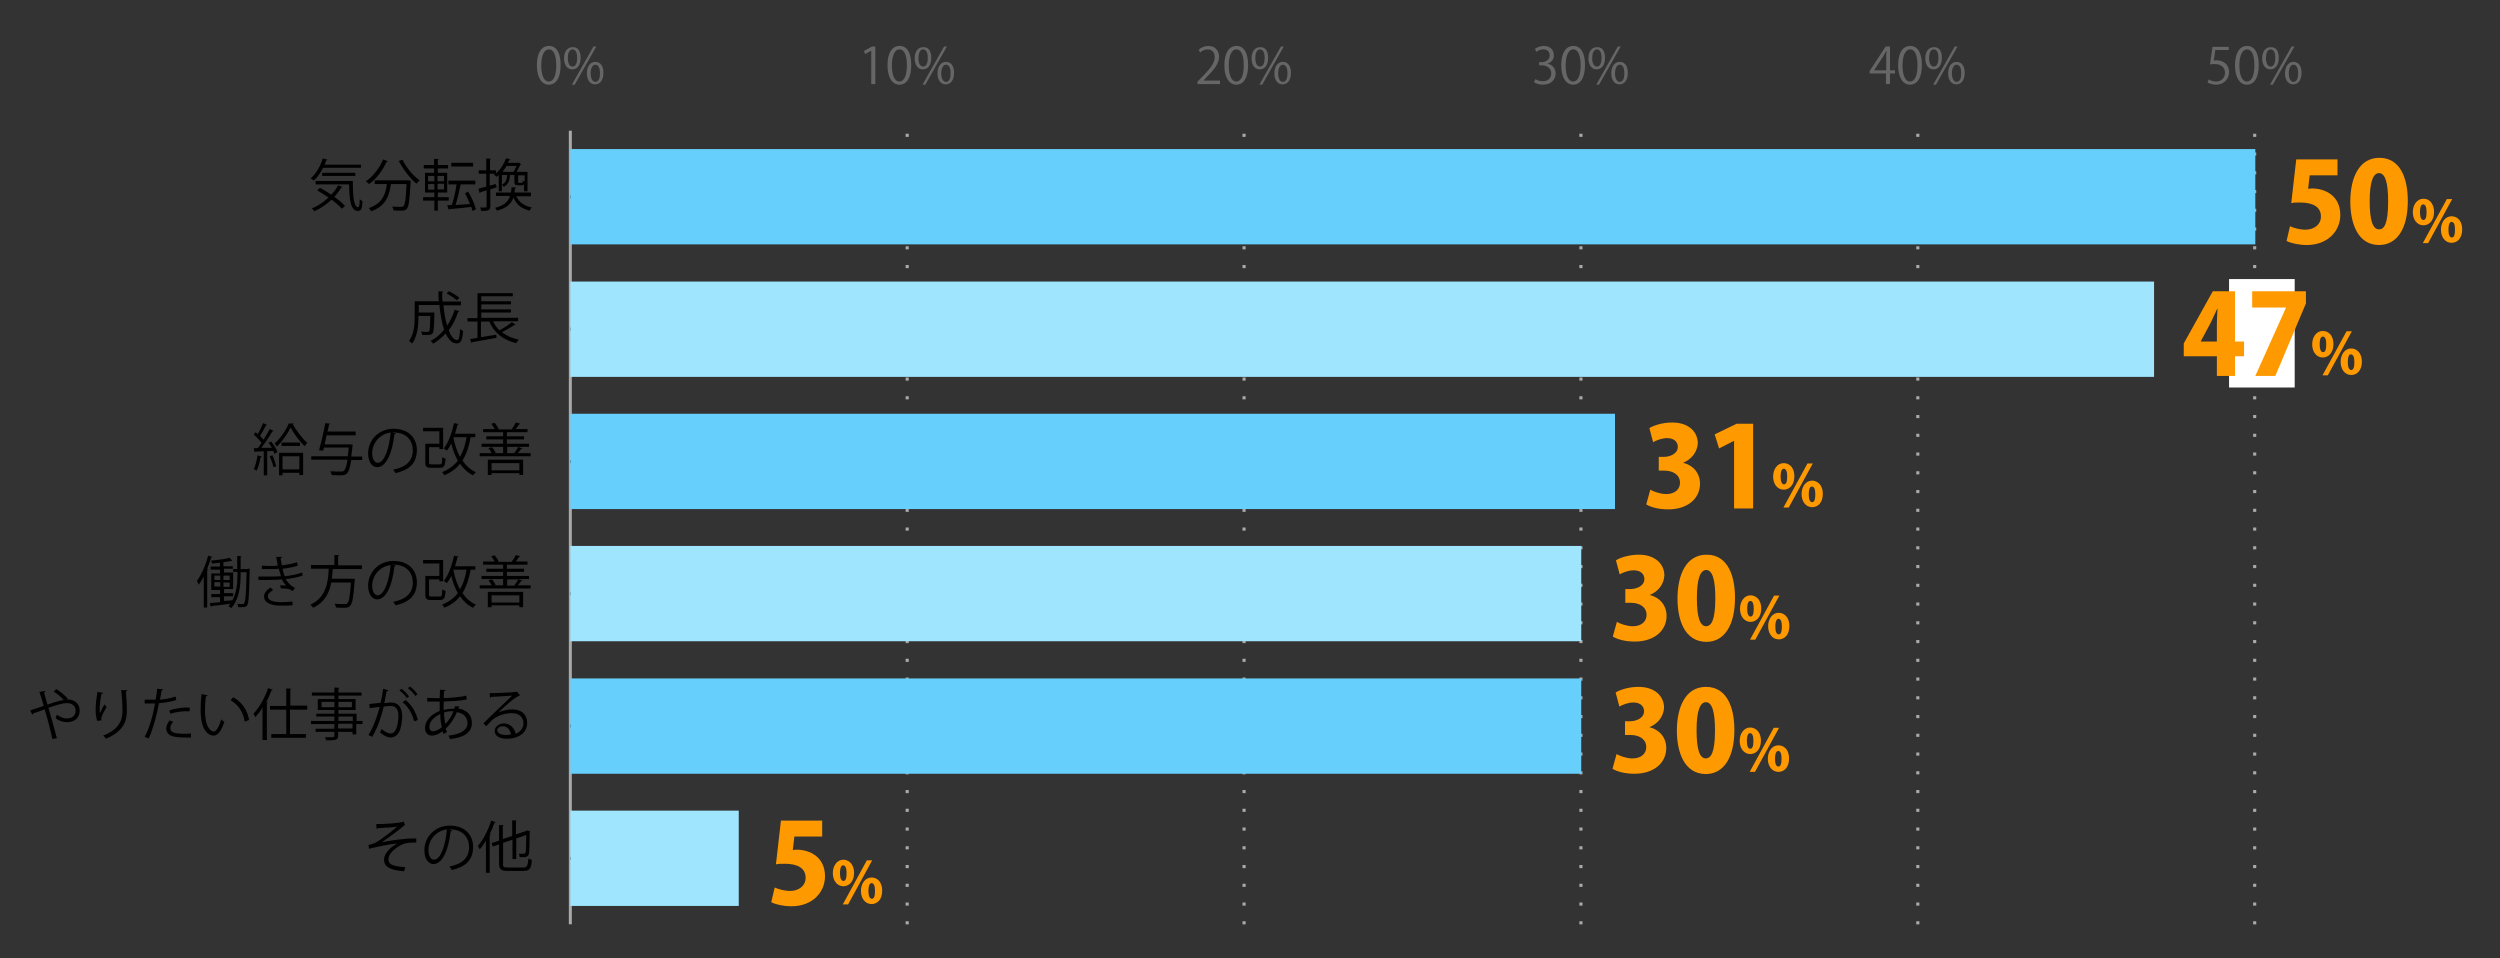 <?xml version="1.0" encoding="utf-8"?>
<!-- Generator: Adobe Illustrator 20.1.0, SVG Export Plug-In . SVG Version: 6.00 Build 0)  -->
<svg version="1.1" id="レイヤー_1" xmlns="http://www.w3.org/2000/svg" xmlns:xlink="http://www.w3.org/1999/xlink" x="0px"
	 y="0px" viewBox="0 0 800 306.7" style="enable-background:new 0 0 800 306.7;" xml:space="preserve">
<rect x="0" y="0" width="800" height="306.7" fill="#333333" stroke="none"/>
<style type="text/css">
	.st0{fill:#666666;}
	.st1{fill:none;stroke:#000000;stroke-miterlimit:10;}
	.st2{fill:none;stroke:#AAAAAA;stroke-miterlimit:10;stroke-dasharray:1,5;}
	.st3{fill:none;stroke:#AAAAAA;stroke-miterlimit:10;}
	.st4{fill-rule:evenodd;clip-rule:evenodd;fill:#66CFFC;}
	.st5{fill-rule:evenodd;clip-rule:evenodd;fill:#9FE5FE;}
	.st6{fill:#FF9900;}
	.st7{fill-rule:evenodd;clip-rule:evenodd;fill:#FFFFFF;}
</style>
<g>
	<g>
		<g>
			<g>
				<path class="st0" d="M171.8,20.9c0-4.2,1.6-6.2,3.9-6.2c2.3,0,3.7,2.1,3.7,6.1c0,4.2-1.5,6.3-3.8,6.3
					C173.4,27.1,171.8,24.9,171.8,20.9z M178,20.9c0-3-0.7-5.1-2.4-5.1c-1.4,0-2.4,1.9-2.4,5.1s0.9,5.2,2.4,5.2
					C177.4,26,178,23.7,178,20.9z"/>
				<path class="st0" d="M185.8,18.5c0,2.5-1.2,3.7-2.7,3.7c-1.4,0-2.6-1.2-2.6-3.5c0-2.4,1.2-3.6,2.7-3.6
					C184.9,15,185.8,16.3,185.8,18.5z M181.7,18.6c0,1.5,0.5,2.7,1.5,2.7c1.1,0,1.5-1.3,1.5-2.8c0-1.4-0.4-2.7-1.5-2.7
					C182.1,15.8,181.7,17.2,181.7,18.6z M183.9,27.1H183l6.9-12.2h0.9L183.9,27.1z M193.1,23.3c0,2.5-1.2,3.7-2.7,3.7
					c-1.4,0-2.6-1.2-2.6-3.5c0-2.4,1.2-3.7,2.7-3.7C192.2,19.8,193.1,21.2,193.1,23.3z M189,23.4c0,1.5,0.5,2.8,1.5,2.8
					c1.1,0,1.5-1.2,1.5-2.8c0-1.4-0.4-2.7-1.5-2.7C189.5,20.7,189,22.1,189,23.4z"/>
			</g>
		</g>
		<g>
			<g>
				<path class="st0" d="M278.8,26.9V16.2h0l-2,1.1l-0.3-1l2.5-1.4h1.1v12H278.8z"/>
				<path class="st0" d="M284,20.9c0-4.2,1.6-6.2,3.9-6.2c2.3,0,3.7,2.1,3.7,6.1c0,4.2-1.5,6.3-3.8,6.3
					C285.6,27.1,284,24.9,284,20.9z M290.2,20.9c0-3-0.7-5.1-2.4-5.1c-1.4,0-2.4,1.9-2.4,5.1s0.9,5.2,2.4,5.2
					C289.6,26,290.2,23.7,290.2,20.9z"/>
				<path class="st0" d="M298,18.5c0,2.5-1.2,3.7-2.7,3.7c-1.4,0-2.6-1.2-2.6-3.5c0-2.4,1.2-3.6,2.7-3.6C297.1,15,298,16.3,298,18.5
					z M293.9,18.6c0,1.5,0.5,2.7,1.5,2.7c1.1,0,1.5-1.3,1.5-2.8c0-1.4-0.4-2.7-1.5-2.7C294.3,15.8,293.9,17.2,293.9,18.6z
					 M296.1,27.1h-0.9l6.9-12.2h0.9L296.1,27.1z M305.3,23.3c0,2.5-1.2,3.7-2.7,3.7c-1.4,0-2.6-1.2-2.6-3.5c0-2.4,1.2-3.7,2.7-3.7
					C304.4,19.8,305.3,21.2,305.3,23.3z M301.2,23.4c0,1.5,0.5,2.8,1.5,2.8c1.1,0,1.5-1.2,1.5-2.8c0-1.4-0.4-2.7-1.5-2.7
					C301.7,20.7,301.2,22.1,301.2,23.4z"/>
			</g>
		</g>
		<g>
			<g>
				<path class="st0" d="M390.3,26.9h-7.1v-0.8l1.2-1.2c2.8-2.9,4.3-4.6,4.3-6.6c0-1.3-0.6-2.5-2.3-2.5c-1,0-1.8,0.5-2.4,1l-0.4-0.9
					c0.7-0.7,1.8-1.2,3.1-1.2c2.4,0,3.4,1.8,3.4,3.4c0,2.3-1.6,4.2-4.1,6.7l-0.9,1v0h5.3V26.9z"/>
				<path class="st0" d="M391.8,20.9c0-4.2,1.6-6.2,3.9-6.2c2.3,0,3.7,2.1,3.7,6.1c0,4.2-1.5,6.3-3.8,6.3
					C393.4,27.1,391.8,24.9,391.8,20.9z M398,20.9c0-3-0.7-5.1-2.4-5.1c-1.4,0-2.4,1.9-2.4,5.1s0.9,5.2,2.4,5.2
					C397.4,26,398,23.7,398,20.9z"/>
				<path class="st0" d="M405.8,18.5c0,2.5-1.2,3.7-2.7,3.7c-1.4,0-2.6-1.2-2.6-3.5c0-2.4,1.2-3.6,2.7-3.6
					C404.9,15,405.8,16.3,405.8,18.5z M401.7,18.6c0,1.5,0.5,2.7,1.5,2.7c1.1,0,1.5-1.3,1.5-2.8c0-1.4-0.4-2.7-1.5-2.7
					C402.1,15.8,401.7,17.2,401.7,18.6z M403.9,27.1H403l6.9-12.2h0.9L403.9,27.1z M413.1,23.3c0,2.5-1.2,3.7-2.7,3.7
					c-1.4,0-2.6-1.2-2.6-3.5c0-2.4,1.2-3.7,2.7-3.7C412.2,19.8,413.1,21.2,413.1,23.3z M409,23.4c0,1.5,0.5,2.8,1.5,2.8
					c1.1,0,1.5-1.2,1.5-2.8c0-1.4-0.4-2.7-1.5-2.7C409.5,20.7,409,22.1,409,23.4z"/>
			</g>
		</g>
		<g>
			<g>
				<path class="st0" d="M495.2,20.4c1.4,0.2,2.6,1.4,2.6,3.1c0,1.9-1.4,3.6-4.1,3.6c-1.2,0-2.3-0.4-2.8-0.8l0.4-1
					c0.4,0.3,1.4,0.7,2.4,0.7c2,0,2.7-1.4,2.7-2.5c0-1.8-1.5-2.6-3.1-2.6h-0.8v-1h0.8c1.2,0,2.6-0.7,2.6-2.2c0-1-0.6-1.9-2.1-1.9
					c-0.9,0-1.7,0.4-2.2,0.8l-0.4-1c0.6-0.4,1.7-0.9,2.8-0.9c2.2,0,3.2,1.4,3.2,2.8C497.4,18.8,496.6,19.9,495.2,20.4L495.2,20.4z"
					/>
				<path class="st0" d="M499.6,20.9c0-4.2,1.6-6.2,3.9-6.2c2.3,0,3.7,2.1,3.7,6.1c0,4.2-1.5,6.3-3.8,6.3
					C501.2,27.1,499.6,24.9,499.6,20.9z M505.8,20.9c0-3-0.7-5.1-2.4-5.1c-1.4,0-2.4,1.9-2.4,5.1s0.9,5.2,2.4,5.2
					C505.2,26,505.8,23.7,505.8,20.9z"/>
				<path class="st0" d="M513.6,18.5c0,2.5-1.2,3.7-2.7,3.7c-1.4,0-2.6-1.2-2.6-3.5c0-2.4,1.2-3.6,2.7-3.6
					C512.7,15,513.6,16.3,513.6,18.5z M509.5,18.6c0,1.5,0.5,2.7,1.5,2.7c1.1,0,1.5-1.3,1.5-2.8c0-1.4-0.4-2.7-1.5-2.7
					C509.9,15.8,509.5,17.2,509.5,18.6z M511.7,27.1h-0.9l6.9-12.2h0.9L511.7,27.1z M520.9,23.3c0,2.5-1.2,3.7-2.7,3.7
					c-1.4,0-2.6-1.2-2.6-3.5c0-2.4,1.2-3.7,2.7-3.7C520,19.8,520.9,21.2,520.9,23.3z M516.8,23.4c0,1.5,0.5,2.8,1.5,2.8
					c1.1,0,1.5-1.2,1.5-2.8c0-1.4-0.4-2.7-1.5-2.7C517.3,20.7,516.8,22.1,516.8,23.4z"/>
			</g>
		</g>
		<g>
			<g>
				<path class="st0" d="M604.8,26.9h-1.3v-3.4h-5.2v-0.8l5.1-7.8h1.4v7.6h1.6v1h-1.6V26.9z M599.7,22.5h3.9v-4.3
					c0-0.7,0-1.3,0.1-1.9h-0.1c-0.4,0.7-0.7,1.2-1,1.8L599.7,22.5L599.7,22.5z"/>
				<path class="st0" d="M607.4,20.9c0-4.2,1.6-6.2,3.9-6.2c2.3,0,3.7,2.1,3.7,6.1c0,4.2-1.5,6.3-3.8,6.3
					C609,27.1,607.4,24.9,607.4,20.9z M613.6,20.9c0-3-0.7-5.1-2.4-5.1c-1.4,0-2.4,1.9-2.4,5.1s0.9,5.2,2.4,5.2
					C613,26,613.6,23.7,613.6,20.9z"/>
				<path class="st0" d="M621.4,18.5c0,2.5-1.2,3.7-2.7,3.7c-1.4,0-2.6-1.2-2.6-3.5c0-2.4,1.2-3.6,2.7-3.6
					C620.5,15,621.4,16.3,621.4,18.5z M617.3,18.6c0,1.5,0.5,2.7,1.5,2.7c1.1,0,1.5-1.3,1.5-2.8c0-1.4-0.4-2.7-1.5-2.7
					C617.7,15.8,617.3,17.2,617.3,18.6z M619.5,27.1h-0.9l6.9-12.2h0.9L619.5,27.1z M628.7,23.3c0,2.5-1.2,3.7-2.7,3.7
					c-1.4,0-2.6-1.2-2.6-3.5c0-2.4,1.2-3.7,2.7-3.7C627.8,19.8,628.7,21.2,628.7,23.3z M624.6,23.4c0,1.5,0.5,2.8,1.5,2.8
					c1.1,0,1.5-1.2,1.5-2.8c0-1.4-0.4-2.7-1.5-2.7C625.1,20.7,624.6,22.1,624.6,23.4z"/>
			</g>
		</g>
		<g>
			<g>
				<path class="st0" d="M713.2,14.9V16h-4.3l-0.5,3.4c0.3,0,0.5-0.1,0.9-0.1c2.1,0,4,1.3,4,3.7c0,2.4-1.8,4.1-4.1,4.1
					c-1.2,0-2.2-0.4-2.8-0.7l0.4-1c0.4,0.3,1.3,0.7,2.4,0.7c1.5,0,2.8-1.1,2.8-2.8c0-1.6-1.1-2.8-3.3-2.8c-0.6,0-1.1,0-1.5,0.1
					l0.8-5.6H713.2z"/>
				<path class="st0" d="M715.2,20.9c0-4.2,1.6-6.2,3.9-6.2c2.3,0,3.7,2.1,3.7,6.1c0,4.2-1.5,6.3-3.8,6.3
					C716.8,27.1,715.2,24.9,715.2,20.9z M721.4,20.9c0-3-0.7-5.1-2.4-5.1c-1.4,0-2.4,1.9-2.4,5.1s0.9,5.2,2.4,5.2
					C720.8,26,721.4,23.7,721.4,20.9z"/>
				<path class="st0" d="M729.2,18.5c0,2.5-1.2,3.7-2.7,3.7c-1.4,0-2.6-1.2-2.6-3.5c0-2.4,1.2-3.6,2.7-3.6
					C728.3,15,729.2,16.3,729.2,18.5z M725.1,18.6c0,1.5,0.5,2.7,1.5,2.7c1.1,0,1.5-1.3,1.5-2.8c0-1.4-0.4-2.7-1.5-2.7
					C725.5,15.8,725.1,17.2,725.1,18.6z M727.3,27.1h-0.9l6.9-12.2h0.9L727.3,27.1z M736.5,23.3c0,2.5-1.2,3.7-2.7,3.7
					c-1.4,0-2.6-1.2-2.6-3.5c0-2.4,1.2-3.7,2.7-3.7C735.6,19.8,736.5,21.2,736.5,23.3z M732.4,23.4c0,1.5,0.5,2.8,1.5,2.8
					c1.1,0,1.5-1.2,1.5-2.8c0-1.4-0.4-2.7-1.5-2.7C732.9,20.7,732.4,22.1,732.4,23.4z"/>
			</g>
		</g>
	</g>
	<g>
		<g>
			<line class="st1" x1="182.5" y1="295.8" x2="182.5" y2="41.8"/>
			<line class="st2" x1="290.3" y1="295.8" x2="290.3" y2="41.8"/>
			<line class="st2" x1="398.1" y1="295.8" x2="398.1" y2="41.8"/>
			<line class="st2" x1="505.9" y1="295.8" x2="505.9" y2="41.8"/>
			<line class="st2" x1="613.7" y1="295.8" x2="613.7" y2="41.8"/>
			<line class="st2" x1="721.5" y1="295.8" x2="721.5" y2="41.8"/>
		</g>
		<g>
		</g>
	</g>
</g>
<g>
	<line class="st3" x1="182.5" y1="295.8" x2="182.5" y2="41.8"/>
	<g>
		<g>
			<line class="st1" x1="182.5" y1="274.7" x2="199.7" y2="274.7"/>
			<line class="st1" x1="182.5" y1="232.3" x2="199.7" y2="232.3"/>
			<line class="st1" x1="182.5" y1="190" x2="199.7" y2="190"/>
			<line class="st1" x1="182.5" y1="147.7" x2="199.7" y2="147.7"/>
			<line class="st1" x1="182.5" y1="105.3" x2="199.7" y2="105.3"/>
			<line class="st1" x1="182.5" y1="63" x2="199.7" y2="63"/>
		</g>
		<g>
		</g>
	</g>
</g>
<g>
	<g>
		<g>
			<rect x="182.5" y="47.7" class="st4" width="539.2" height="30.5"/>
			<rect x="182.5" y="90.1" class="st5" width="506.8" height="30.5"/>
			<rect x="182.5" y="132.4" class="st4" width="334.3" height="30.5"/>
			<rect x="182.5" y="174.7" class="st5" width="323.5" height="30.5"/>
			<rect x="182.5" y="217.1" class="st4" width="323.5" height="30.5"/>
			<rect x="182.5" y="259.4" class="st5" width="53.9" height="30.5"/>
		</g>
	</g>
</g>
<g>
	<g>
		<path d="M120.4,263.7c3.3,0,7.6-0.3,8.8-0.8l0.4,1.1c-0.2,0.1-0.5,0.3-0.8,0.6c-1.8,1.5-4.4,3.4-6.6,4.9c2.5-0.5,7.6-1.3,11-1.2
			v1.3c-0.3,0-0.5,0-0.8,0c-1,0-2,0.1-2.8,0.3c-1.5,0.4-5.3,2.6-5.3,5.1c0,1.1,0.7,1.5,0.9,1.6c0.8,0.5,2.8,0.8,4.5,0.9l-0.4,1.3
			c-4.4-0.3-6.4-1.4-6.4-3.7c0-2.3,2.5-4.3,4.3-5.2c-3.1,0.3-6.1,1-9.1,1.7l-0.2-1.2c1-0.2,1.8-0.5,2.4-0.8c1.4-0.8,5.3-3.7,6.8-5.1
			c-1.1,0.2-3.4,0.4-4.4,0.4c-0.5,0-1.2,0.1-1.7,0.1c-0.1,0.1-0.3,0.2-0.5,0.2L120.4,263.7z"/>
		<path d="M144.7,265.7c-0.1,0.2-0.2,0.3-0.5,0.3c-0.6,5.6-2.5,10.5-5.5,10.5c-1.5,0-2.9-1.5-2.9-4.4c0-4.3,3.4-7.9,8.1-7.9
			c5.2,0,7.5,3.3,7.5,6.8c0,4.3-2.5,6.4-6.8,7.4c-0.2-0.3-0.5-0.8-0.8-1.1c4.1-0.8,6.3-2.8,6.3-6.2c0-3-1.9-5.7-6.1-5.7
			c-0.2,0-0.4,0-0.5,0L144.7,265.7z M143,265.4c-3.6,0.5-5.9,3.5-5.9,6.6c0,1.9,0.8,3.1,1.7,3.1C141,275.2,142.6,270.4,143,265.4z"
			/>
		<path d="M155.6,268.8c-0.6,1.1-1.3,2.1-2.1,3c-0.1-0.3-0.4-0.9-0.6-1.1c1.7-1.9,3.3-5,4.3-8.1l1.4,0.5c0,0.1-0.2,0.2-0.4,0.2
			c-0.4,1.2-0.9,2.4-1.5,3.6l0.4,0.1c0,0.1-0.1,0.2-0.4,0.2v12.1h-1.2V268.8z M160.9,276.3c0,1.1,0.3,1.3,1.6,1.3h5
			c1.2,0,1.4-0.6,1.6-2.9c0.3,0.2,0.8,0.4,1.1,0.5c-0.2,2.6-0.6,3.5-2.7,3.5h-5c-2.1,0-2.8-0.5-2.8-2.4v-6.1l-2,0.7l-0.4-1.1
			l2.4-0.8v-5l1.5,0.1c0,0.1-0.1,0.2-0.3,0.2v4.2l3-1v-5l1.5,0.1c0,0.1-0.1,0.2-0.3,0.2v4.2l3.3-1.1c0.1-0.1,0.1-0.1,0.3-0.2l1,0.4
			c0,0.1-0.1,0.1-0.2,0.2c0,3.3-0.1,6-0.2,6.7c-0.2,1.2-0.9,1.4-3,1.3c0-0.3-0.1-0.8-0.3-1.1c0.6,0,1.3,0,1.6,0
			c0.3,0,0.5-0.1,0.6-0.5c0.1-0.5,0.2-2.5,0.2-5.5l-3.2,1.1v6.6h-1.2v-6.2l-3,1V276.3z"/>
	</g>
	<g>
		<path d="M21.1,223.8c0.2,0,0.4,0,0.5,0c2,0,3.9,1.2,3.9,3.6c0,2.3-1.6,3.7-4.1,3.7c-1.1,0-2.5-0.4-3.6-1.3
			c0.1-0.3,0.3-0.7,0.4-1.1c1,0.8,2.3,1.2,3.2,1.2c1.7,0,2.8-0.9,2.8-2.5c0-1.3-0.9-2.4-2.8-2.4c-1.5,0-3.9,0.8-5.9,1.5
			c0.8,2.9,2,7,2.7,9.7l-1.4,0.3c-0.6-2.6-1.7-6.9-2.5-9.5c-1.2,0.4-2.8,1-3.7,1.3c0,0.2-0.1,0.3-0.3,0.4l-0.6-1.4
			c1.2-0.4,3-1,4.3-1.4c-0.5-1.8-1-3.5-1.4-4.5l1.9-0.3c0,0.2-0.1,0.3-0.4,0.5c0.4,1.4,0.7,2.6,1.1,3.9c1.9-0.7,3.8-1.3,5.2-1.5
			c-0.8-0.9-2.2-2.1-3.2-2.7l0.8-0.8c1.2,0.7,2.8,2,3.7,3.1L21.1,223.8z"/>
		<path d="M31.1,230.7c-0.3-1-0.5-2.4-0.5-3.4c0-1.7,0.2-3.7,0.6-5.9l1.8,0.3c-0.1,0.2-0.3,0.3-0.5,0.3c-0.4,1.5-0.6,3.8-0.6,5.2
			c0,0.4,0,0.7,0.1,1c0.4-0.9,1-2.1,1.4-2.8c0.2,0.2,0.5,0.6,0.7,0.8c-1.3,2.4-1.7,3.1-1.7,3.8c0,0.1,0,0.3,0.1,0.5L31.1,230.7z
			 M40.8,220.9c0,0.2-0.2,0.3-0.5,0.4c0.1,1.6,0.3,4.2,0.3,6.2c0,3.5-1.3,6.6-6.7,8.9c-0.2-0.3-0.6-0.8-0.9-1
			c4.9-1.9,6.2-4.8,6.2-7.8c0-2.2-0.2-4.8-0.4-6.8L40.8,220.9z"/>
		<path d="M56.4,224c-1.5,0.5-3.6,0.9-5.5,1c-0.8,4.1-1.9,8.2-3.3,11.3l-1.3-0.5c1.5-2.9,2.6-6.6,3.3-10.7c-0.4,0-2.8,0-3.3,0l0-1.2
			c0.3,0,0.7,0,1.1,0c0.2,0,2,0,2.4,0c0.2-1.2,0.4-2.4,0.5-3.5l1.9,0.2c0,0.2-0.3,0.3-0.5,0.4c-0.1,0.8-0.3,1.8-0.5,2.9
			c1.8-0.2,3.5-0.5,5-1L56.4,224z M61.2,236c-0.5,0-1.1,0-1.7,0c-1.7,0-3.3-0.1-4.3-0.4c-1.3-0.4-2-1.3-2-2.5c0-0.8,0.4-1.7,1.1-2.6
			l1.1,0.5c-0.6,0.7-0.9,1.4-0.9,2c0,1.4,1.4,1.8,4.6,1.8c0.7,0,1.4,0,2-0.1V236z M54.2,227.3c1.9-0.6,4.4-1,6.5-0.9v1.2
			c-2-0.1-4.4,0.2-6.2,0.8L54.2,227.3z"/>
		<path d="M66.4,222.5c0,0.2-0.2,0.3-0.5,0.3c-0.2,1.3-0.3,3-0.3,4.5c0,0.7,0,1.3,0.1,1.9c0.2,3.1,1.5,4.9,2.8,4.9
			c0.7,0,1.7-1.8,2.3-3.9c0.3,0.3,0.7,0.6,1,0.8c-0.8,2.4-1.9,4.4-3.4,4.4c-2.3,0-3.9-2.7-4.1-6.2c-0.1-0.7-0.1-1.4-0.1-2.3
			c0-1.6,0.1-3.3,0.3-4.8L66.4,222.5z M78.3,230.9c-0.5-3.2-2.1-5.4-4.5-6.8l0.8-1c2.6,1.4,4.6,4,5.1,7.3L78.3,230.9z"/>
		<path d="M84,226.4c-0.7,1.2-1.5,2.2-2.3,3.1c-0.1-0.3-0.5-0.9-0.6-1.1c1.8-1.9,3.6-5,4.7-8.2l1.5,0.5c-0.1,0.1-0.2,0.2-0.4,0.2
			c-0.5,1.3-1.1,2.6-1.7,3.8l0.5,0.1c0,0.1-0.1,0.2-0.3,0.2v11.8H84V226.4z M98.2,227.1h-5.4v7.8h5.1v1.2H86.8v-1.2h4.8v-7.8h-5.2
			v-1.2h5.2v-5.6l1.6,0.1c0,0.1-0.1,0.2-0.3,0.2v5.2h5.4V227.1z"/>
		<path d="M116,230.7v1H114v3.3h-1.2v-0.8h-4.6v1.2c0,0.8-0.2,1.1-0.8,1.3c-0.6,0.2-1.5,0.2-3,0.2c-0.1-0.3-0.3-0.8-0.4-1
			c0.7,0,1.3,0,1.8,0c1.1,0,1.2,0,1.2-0.5v-1.2h-6v-1h6v-1.5h-7.5v-1h7.5v-1.4h-5.8v-0.9h5.8v-1.2h-5.3v-3.5h5.3v-1.1h-7.2v-1h7.2
			V220l1.6,0.1c0,0.1-0.1,0.2-0.3,0.3v1.2h7.4v1h-7.4v1.1h5.5v3.5h-5.5v1.2h5.8v2.3H116z M102.9,226.3h4.1v-1.7h-4.1V226.3z
			 M112.6,224.6h-4.3v1.7h4.3V224.6z M108.3,229.3v1.4h4.6v-1.4H108.3z M112.8,233.1v-1.5h-4.6v1.5H112.8z"/>
		<path d="M124.3,220.9c0,0.2-0.3,0.3-0.6,0.3c-0.2,1-0.5,2.8-0.7,3.8c0.8-0.1,1.5-0.2,2-0.2c2.7,0,3.7,1.8,3.7,4.5
			c0,1.3-0.3,3-0.6,4c-0.6,1.8-1.7,2.7-3.2,2.7c-0.7,0-1.7-0.3-3.3-1.6c0.2-0.3,0.3-0.7,0.5-1.1c1.4,1.1,2.2,1.4,2.8,1.4
			c1,0,1.6-0.6,2-1.8c0.4-1.1,0.6-2.8,0.6-3.7c0-2.1-0.7-3.3-2.5-3.3c-0.5,0-1.3,0.1-2.2,0.2c-0.9,3.7-2,6.8-3.7,9.7l-1.2-0.6
			c1.7-2.8,2.7-5.6,3.6-9c-0.9,0.1-2.2,0.3-3.2,0.4l-0.1-1.3c0.9-0.1,2.4-0.3,3.6-0.4c0.3-1.3,0.6-2.9,0.8-4.5L124.3,220.9z
			 M128.5,220.4c0.9,0.7,1.9,1.7,2.4,2.5l-0.7,0.5c-0.5-0.8-1.6-1.9-2.4-2.5L128.5,220.4z M132.5,230.8c-0.6-2.6-2-4.8-3.7-6.1
			l1-0.7c1.8,1.5,3.3,3.7,3.9,6.4L132.5,230.8z M131.2,219.7c0.9,0.6,1.9,1.7,2.4,2.5l-0.7,0.5c-0.5-0.8-1.6-1.9-2.4-2.5
			L131.2,219.7z"/>
		<path d="M146.9,226c-0.1,0.2-0.1,0.5-0.2,0.7c3.2,0.6,4.3,2.5,4.3,4.7c0,2.9-2.4,4.6-7,5.1c-0.1-0.3-0.3-0.8-0.5-1.1
			c3.7-0.4,6.1-1.7,6.1-4v-0.1c-0.1-2.1-1.5-3.1-3.4-3.4c-0.8,2-2.1,3.9-3.6,5.3c0.1,0.4,0.3,0.7,0.5,1l-1.1,0.7
			c-0.2-0.3-0.3-0.6-0.4-0.9c-1.4,1.1-2.6,1.4-3.4,1.4c-1.4,0-2.2-1.1-2.2-2.4c0-2.5,2.1-4.5,4.7-5.5c0-0.9,0-2,0-3c-3,0-3.4,0-4,0
			l0-1.2c0.9,0.1,2.5,0.1,4,0.1c0-0.8,0.1-1.8,0.1-2.7l1.8,0.1c0,0.2-0.2,0.3-0.5,0.4c-0.1,0.7-0.1,1.5-0.1,2.2
			c2-0.1,5.4-0.3,7.2-0.8l0.2,1.2c-1.9,0.5-5.4,0.6-7.4,0.7c0,0.9-0.1,1.8,0,2.7c1.3-0.4,2.4-0.4,2.7-0.4c0.3,0,0.5,0,0.7,0
			c0.1-0.3,0.1-0.6,0.2-0.8L146.9,226z M141.4,232.7c-0.3-1.1-0.5-2.5-0.5-4.2c-2,0.9-3.5,2.4-3.5,4.1c0,1.1,0.6,1.4,1.2,1.4
			C139.5,233.9,140.5,233.5,141.4,232.7z M145.1,227.6c-0.3,0-1.7-0.1-3,0.4c0,1.5,0.2,2.7,0.4,3.7
			C143.5,230.7,144.5,229.2,145.1,227.6z"/>
		<path d="M159.5,228c1.2-0.6,3-1,4.5-1c2.9,0,4.7,1.7,4.7,4.3c0,3.3-2.9,5.1-6.5,5.1c-2.3,0-3.9-0.9-3.9-2.5c0-1.3,1.3-2.4,3-2.4
			c2,0,3.4,1.6,3.7,3.3c1.4-0.5,2.5-1.7,2.5-3.4c0-1.9-1.4-3.2-3.7-3.2c-2.7,0-5.3,1.2-6.5,2.4c-0.5,0.5-1.2,1.3-1.7,1.8l-0.9-0.9
			c1.6-1.7,6.8-6.6,9.2-8.9c-1,0.1-4.6,0.3-6.7,0.4c-0.1,0.1-0.2,0.2-0.4,0.3l-0.1-1.5c2.4,0,7.1-0.2,8.4-0.4l0.3-0.1l1,1.2
			c-0.1,0.1-0.3,0.1-0.4,0.2C164.3,223.4,160.9,226.6,159.5,228L159.5,228z M161.9,235.2c0.5,0,1.2-0.1,1.6-0.2
			c-0.2-1.4-1.2-2.6-2.6-2.6c-0.9,0-1.8,0.5-1.8,1.3C159.3,234.9,160.8,235.2,161.9,235.2z"/>
	</g>
	<g>
		<path d="M65.3,184.3c-0.5,1-1.1,2-1.7,2.8c-0.1-0.3-0.4-0.9-0.6-1.2c1.4-1.9,2.8-5,3.6-8.1l1.4,0.4c-0.1,0.1-0.2,0.2-0.4,0.2
			c-0.4,1.2-0.8,2.4-1.3,3.6l0.4,0.1c0,0.1-0.1,0.2-0.4,0.2v12.1h-1.1V184.3z M79.3,182l0.6,0c0,0.1,0,0.3,0,0.4
			c-0.2,8-0.3,10.6-0.8,11.3c-0.3,0.5-0.7,0.6-1.8,0.6c-0.3,0-0.7,0-1.1,0c0-0.3-0.1-0.8-0.3-1.1c0.8,0.1,1.5,0.1,1.8,0.1
			c0.7,0,1-0.7,1.2-10.2H77v0.6c0,3.5-0.3,7.8-3,10.9c-0.2-0.2-0.6-0.5-0.9-0.6c0.2-0.3,0.4-0.5,0.6-0.8c-2.2,0.3-4.4,0.6-5.9,0.7
			c0,0.1-0.1,0.2-0.3,0.3l-0.4-1.2c0.9-0.1,2.1-0.2,3.3-0.3v-1.6h-2.8v-1h2.8v-1.3h-2.8v-5.3h2.8v-1.2h-3v-1h3v-1.2
			c-0.9,0.1-1.8,0.2-2.6,0.2c0-0.3-0.2-0.6-0.3-0.9c2.1-0.2,4.6-0.5,6-0.9l0.8,0.9c-0.1,0-0.1,0.1-0.2,0.1c-0.1,0-0.1,0-0.1,0
			c-0.7,0.1-1.5,0.3-2.5,0.4v1.3h3v0.9h1.4v-4.2l1.4,0.1c0,0.1-0.1,0.2-0.3,0.2v3.9H79.3z M68.6,184.2v1.4h1.9v-1.4H68.6z
			 M68.6,186.3v1.4h1.9v-1.4H68.6z M71.5,185.6h2v-1.4h-2V185.6z M71.5,187.8h2v-1.4h-2V187.8z M74.4,192.1c1.4-2.7,1.6-5.8,1.6-8.5
			v-0.6h-1.4v-1h-2.9v1.2h2.9v5.3h-2.9v1.3h2.9v1h-2.9v1.5L74.4,192.1z"/>
		<path d="M96.8,184.2c-1.6,0.6-3.6,0.9-5.4,1.1c0.6,1,1.7,2.3,3,2.8l-0.7,1c-0.3-0.1-0.7-0.3-1-0.5c-0.4-0.1-1.3-0.3-2.1-0.3
			c-0.3,0-0.5,0-0.7,0l-0.3-1c0.6,0,1.5,0,2,0.1c-0.5-0.5-1.1-1.3-1.4-2c-1.2,0.1-2.5,0.2-4.8,0.2c-0.9,0-1.9,0-2.7,0l0-1.1
			c0.8,0,1.9,0,2.8,0c1.5,0,2.9,0,4.4-0.1c-0.2-0.6-0.5-1.6-0.7-2.4c-0.7,0.1-1.5,0.1-2.3,0.1c-1,0-2.2,0-3.1,0v-1.1
			c1.1,0.1,2.3,0.1,3,0.1c0.6,0,1.4,0,2.1-0.1c-0.2-0.8-0.3-1.8-0.5-2.8l1.9,0c0,0.2-0.2,0.3-0.5,0.4c0.1,0.8,0.2,1.6,0.4,2.3
			c1.7-0.2,3.5-0.5,4.8-1l0.3,1.1c-1.3,0.5-3.1,0.8-4.9,1c0.2,1,0.5,1.8,0.7,2.4c1.9-0.2,4-0.6,5.6-1.2L96.8,184.2z M93.6,193.7
			c-1,0.1-2.2,0.1-4,0.1c-2.9,0-5.2-1-5.1-3c0-1.1,1-2.2,2.1-2.8l0.8,0.8c-1,0.6-1.7,1.3-1.7,2c0,1.3,1.6,1.8,3.9,1.9
			c1.4,0,2.8-0.1,4-0.2L93.6,193.7z"/>
		<path d="M115.8,182.1h-9.3c-0.1,1-0.2,2.1-0.3,3.1h6.4l0.3,0l0.7,0.1c0,0.1,0,0.3-0.1,0.4c-0.4,5.4-0.7,7.4-1.5,8.2
			c-0.5,0.5-1,0.6-2.1,0.6c-0.6,0-1.5,0-2.4-0.1c0-0.3-0.2-0.8-0.4-1.2c1.3,0.1,2.6,0.1,3.1,0.1c0.4,0,0.7,0,0.9-0.2
			c0.6-0.5,0.9-2.3,1.2-6.7h-6.3c-0.6,3.2-2,6.3-5.8,8.1c-0.2-0.3-0.5-0.7-0.9-1c5.1-2.3,5.7-7.2,5.9-11.5h-5.7v-1.2h7.5v-3.2
			l1.6,0.1c0,0.1-0.1,0.2-0.4,0.3v2.9h7.6V182.1z"/>
		<path d="M126.7,181c-0.1,0.2-0.2,0.3-0.5,0.3c-0.6,5.6-2.5,10.5-5.5,10.5c-1.5,0-2.9-1.5-2.9-4.4c0-4.3,3.4-7.9,8.1-7.9
			c5.2,0,7.5,3.3,7.5,6.8c0,4.3-2.5,6.4-6.8,7.4c-0.2-0.3-0.5-0.8-0.8-1.1c4.1-0.8,6.3-2.8,6.3-6.2c0-3-1.9-5.7-6.1-5.7
			c-0.2,0-0.4,0-0.5,0L126.7,181z M125,180.8c-3.6,0.5-5.9,3.5-5.9,6.6c0,1.9,0.8,3.1,1.7,3.1C123,190.5,124.6,185.7,125,180.8z"/>
		<path d="M137.3,190.3c0,0.5,0.1,0.6,0.9,0.6h2.5c0.7,0,0.8-0.3,0.8-2.3c0.3,0.2,0.8,0.4,1.1,0.5c-0.2,2.4-0.5,2.9-1.9,2.9H138
			c-1.5,0-1.9-0.3-1.9-1.8v-5.9h4.5v-4h-5.2v-1.1h6.4v6.8h-1.2v-0.6h-3.3V190.3z M152.1,182.3h-1.5c-0.5,3-1.4,5.5-2.6,7.5
			c1.1,1.6,2.5,2.9,4.3,3.7c-0.3,0.2-0.7,0.7-0.9,1c-1.7-0.8-3.1-2.1-4.2-3.7c-1.2,1.6-2.9,2.8-5,3.7c-0.1-0.3-0.5-0.8-0.7-1
			c2.1-0.9,3.8-2.1,5-3.7c-0.9-1.6-1.6-3.4-2.1-5.5c-0.4,0.9-0.9,1.7-1.4,2.3c-0.2-0.2-0.7-0.5-1-0.7c1.5-1.8,2.6-5,3.3-8.1l1.5,0.3
			c0,0.1-0.2,0.2-0.4,0.2c-0.2,1-0.5,1.9-0.8,2.9h6.5V182.3z M145.2,182.3l-0.1,0.2c0.5,2.3,1.1,4.3,2.1,6.1c1-1.7,1.7-3.8,2.1-6.3
			H145.2z"/>
		<path d="M167.2,185.8c0,0.1-0.2,0.1-0.4,0.1c-0.3,0.4-0.7,1-1.1,1.4h4.1v1h-16.3v-1h3.8c-0.2-0.5-0.6-1.2-1-1.6l1.1-0.3
			c0.5,0.5,1,1.3,1.2,1.8l-0.4,0.1h2.8v-2h-6.9v-1h6.9v-1.3h-5.4v-1h5.4v-1.3h-6.4v-1h3.7c-0.3-0.5-0.7-1.2-1.1-1.7l1.1-0.3
			c0.5,0.6,1,1.4,1.3,2l-0.3,0.1h4.6l-0.1-0.1c0.4-0.6,1-1.5,1.3-2.1l1.4,0.4c0,0.1-0.2,0.2-0.4,0.2c-0.3,0.5-0.7,1-1.1,1.5h3.8v1
			h-6.6v1.3h5.5v1h-5.5v1.3h7.1v1h-3.6L167.2,185.8z M156.1,194.4v-5h11.3v4.9h-1.2v-0.6h-8.9v0.6H156.1z M166.2,190.5h-8.9v2.3h8.9
			V190.5z M162.3,185.4v2h2.5l-0.2-0.1c0.4-0.5,1-1.3,1.2-1.9H162.3z"/>
	</g>
	<g>
		<path d="M83.8,146.1c0,0.1-0.1,0.2-0.4,0.2c-0.3,1.5-0.7,3.3-1.3,4.3c-0.2-0.1-0.6-0.3-0.9-0.5c0.5-1,1-2.7,1.2-4.4L83.8,146.1z
			 M87,143.3c-0.3-0.6-0.7-1.2-1.1-1.6l0.9-0.4c0.8,1,1.7,2.4,2,3.4l-1,0.5c-0.1-0.3-0.2-0.6-0.4-0.9l-1.9,0.1v7.7h-1.1v-7.7
			c-1,0.1-1.9,0.1-2.6,0.1c0,0.1-0.1,0.2-0.3,0.2l-0.3-1.3h1.3c0.4-0.5,0.8-1.1,1.2-1.7c-0.6-0.8-1.6-1.9-2.5-2.6l0.6-0.8l0.7,0.6
			c0.6-1,1.3-2.5,1.7-3.5l1.3,0.6c-0.1,0.1-0.2,0.1-0.4,0.1c-0.5,1-1.2,2.4-1.9,3.4c0.5,0.4,0.8,0.9,1.1,1.2c0.8-1.2,1.5-2.4,2-3.4
			l1.3,0.6c-0.1,0.1-0.2,0.1-0.4,0.1c-0.9,1.5-2.3,3.7-3.6,5.3L87,143.3z M87.5,149.5c-0.2-1-0.7-2.4-1.2-3.5l0.9-0.3
			c0.5,1.1,1,2.6,1.2,3.5L87.5,149.5z M94,135.5c0,0.1-0.1,0.2-0.3,0.3c1.1,1.9,3,4.5,4.6,5.9c-0.3,0.3-0.6,0.8-0.8,1.1
			c-1.7-1.6-3.5-4.1-4.5-6c-0.9,1.9-2.6,4.4-4.4,6.1c-0.2-0.3-0.5-0.8-0.7-1c1.8-1.6,3.7-4.3,4.5-6.4L94,135.5z M89.3,152.1v-7.2H97
			v7.1h-1.2v-0.7h-5.4v0.8H89.3z M90.1,141.6H96v1.1h-5.9V141.6z M95.8,146h-5.4v4.2h5.4V146z"/>
		<path d="M115.9,146v1.2h-3.5c-0.4,2.5-0.8,3.8-1.4,4.3c-0.5,0.5-1,0.6-2.2,0.6c-0.7,0-1.7,0-2.7-0.1c0-0.4-0.2-0.9-0.4-1.2
			c1.4,0.1,2.8,0.1,3.3,0.1c0.5,0,0.7,0,1-0.2c0.5-0.4,0.9-1.5,1.2-3.6H99.6V146h11.7c0.1-0.8,0.2-1.7,0.3-2.8h-7.9
			c-0.1,0.3-0.2,0.7-0.3,1l-1.3-0.1c0.6-2.2,1.5-6,2-8.7l1.6,0.2c0,0.1-0.1,0.2-0.4,0.2c-0.1,0.7-0.3,1.5-0.5,2.3h9v1.2h-9.3
			c-0.2,1-0.4,2-0.6,2.9h8l0.3,0l0.7,0.1c0,0.1-0.1,0.3-0.1,0.4c-0.1,1.3-0.3,2.5-0.4,3.4H115.9z"/>
		<path d="M126.7,138.7c-0.1,0.2-0.2,0.3-0.5,0.3c-0.6,5.6-2.5,10.5-5.5,10.5c-1.5,0-2.9-1.5-2.9-4.4c0-4.3,3.4-7.9,8.1-7.9
			c5.2,0,7.5,3.3,7.5,6.8c0,4.3-2.5,6.4-6.8,7.4c-0.2-0.3-0.5-0.8-0.8-1.1c4.1-0.8,6.3-2.8,6.3-6.2c0-3-1.9-5.7-6.1-5.7
			c-0.2,0-0.4,0-0.5,0L126.7,138.7z M125,138.4c-3.6,0.5-5.9,3.5-5.9,6.6c0,1.9,0.8,3.1,1.7,3.1C123,148.2,124.6,143.4,125,138.4z"
			/>
		<path d="M137.3,148c0,0.5,0.1,0.6,0.9,0.6h2.5c0.7,0,0.8-0.3,0.8-2.3c0.3,0.2,0.8,0.4,1.1,0.5c-0.2,2.4-0.5,2.9-1.9,2.9H138
			c-1.5,0-1.9-0.3-1.9-1.8v-5.9h4.5v-4h-5.2v-1.1h6.4v6.8h-1.2v-0.6h-3.3V148z M152.1,139.9h-1.5c-0.5,3-1.4,5.5-2.6,7.5
			c1.1,1.6,2.5,2.9,4.3,3.7c-0.3,0.2-0.7,0.7-0.9,1c-1.7-0.8-3.1-2.1-4.2-3.7c-1.2,1.6-2.9,2.8-5,3.7c-0.1-0.3-0.5-0.8-0.7-1
			c2.1-0.9,3.8-2.1,5-3.7c-0.9-1.6-1.6-3.4-2.1-5.5c-0.4,0.9-0.9,1.7-1.4,2.3c-0.2-0.2-0.7-0.5-1-0.7c1.5-1.8,2.6-5,3.3-8.1l1.5,0.3
			c0,0.1-0.2,0.2-0.4,0.2c-0.2,1-0.5,1.9-0.8,2.9h6.5V139.9z M145.2,139.9l-0.1,0.2c0.5,2.3,1.1,4.3,2.1,6.1c1-1.7,1.7-3.8,2.1-6.3
			H145.2z"/>
		<path d="M167.2,143.5c0,0.1-0.2,0.1-0.4,0.1c-0.3,0.4-0.7,1-1.1,1.4h4.1v1h-16.3v-1h3.8c-0.2-0.5-0.6-1.2-1-1.6l1.1-0.3
			c0.5,0.5,1,1.3,1.2,1.8l-0.4,0.1h2.8v-2h-6.9v-1h6.9v-1.4h-5.4v-1h5.4v-1.3h-6.4v-1h3.7c-0.3-0.5-0.7-1.2-1.1-1.7l1.1-0.3
			c0.5,0.6,1,1.4,1.3,2l-0.3,0.1h4.6l-0.1-0.1c0.4-0.6,1-1.5,1.3-2.1l1.4,0.4c0,0.1-0.2,0.2-0.4,0.2c-0.3,0.5-0.7,1-1.1,1.5h3.8v1
			h-6.6v1.3h5.5v1h-5.5v1.4h7.1v1h-3.6L167.2,143.5z M156.1,152.1v-5h11.3v4.9h-1.2v-0.6h-8.9v0.6H156.1z M166.2,148.2h-8.9v2.3h8.9
			V148.2z M162.3,143v2h2.5l-0.2-0.1c0.4-0.5,1-1.3,1.2-1.9H162.3z"/>
	</g>
	<g>
		<path d="M141.9,97.5c0.2,2.5,0.6,4.8,1.2,6.7c1-1.5,1.8-3.2,2.4-5.1l1.5,0.5c0,0.1-0.2,0.2-0.4,0.2c-0.7,2.2-1.7,4.2-3,5.9
			c0.7,1.9,1.6,3.1,2.7,3.1c0.6,0,0.8-1,0.9-3.5c0.3,0.3,0.7,0.5,1,0.6c-0.3,3.1-0.7,4-2.1,4c-1.5,0-2.6-1.3-3.5-3.2
			c-1.2,1.3-2.5,2.4-4,3.3c-0.2-0.3-0.5-0.7-0.8-0.9c1.7-0.9,3.1-2.1,4.3-3.6c-0.7-2.2-1.2-4.9-1.5-7.9h-6.6v2.4h4.1l0.3,0l0.6,0
			v0.4c-0.1,4.3-0.2,5.9-0.6,6.3c-0.5,0.5-0.9,0.5-1.9,0.5c-0.4,0-0.9,0-1.4,0c0-0.4-0.2-0.8-0.4-1.1c0.9,0.1,1.7,0.1,2,0.1
			c0.3,0,0.5,0,0.6-0.2c0.3-0.3,0.3-1.5,0.4-4.9h-3.8c0,1.8,0,6.1-2,8.8c-0.2-0.2-0.7-0.6-1-0.8c1.6-2.2,1.8-5.3,1.8-7.7v-5h7.7
			c-0.1-1.1-0.1-2.1-0.1-3.2l1.6,0.1c0,0.1-0.1,0.2-0.4,0.3c0,1,0,1.9,0.1,2.9h5.9v1.2H141.9z M143.7,93.2c1.2,0.6,2.6,1.5,3.3,2.1
			l-0.8,0.8c-0.7-0.6-2.1-1.6-3.3-2.2L143.7,93.2z"/>
		<path d="M157.8,102.9c0.5,1,1.2,2,2,2.8c1.4-0.7,3-1.8,4-2.6l1.2,0.8c-0.1,0.1-0.2,0.1-0.4,0.1c-1,0.7-2.7,1.6-4,2.3
			c1.4,1.1,3.2,1.9,5.4,2.4c-0.3,0.3-0.6,0.7-0.8,1.1c-4.2-1-7.1-3.3-8.6-6.9h-2.7v5c1.5-0.3,3.3-0.5,4.9-0.8l0.1,1
			c-2.9,0.5-5.9,1.1-7.8,1.4c0,0.1-0.1,0.2-0.2,0.3l-0.5-1.3c0.7-0.1,1.5-0.2,2.4-0.4v-5.2h-3.2v-1.1h3.2v-8h11.3v1h-10.1v1.6h9.5v1
			h-9.5v1.6h9.5v1h-9.5v1.7h11.8v1.1H157.8z"/>
	</g>
	<g>
		<path d="M115.5,53.7h-12.1c-0.8,1.6-1.9,3.1-3,4.1c-0.2-0.2-0.7-0.6-1-0.7c1.7-1.4,3.1-3.9,3.9-6.4l1.5,0.4c0,0.1-0.2,0.2-0.4,0.2
			c-0.2,0.5-0.3,0.9-0.5,1.4h11.6V53.7z M102.4,60.1c1.2,0.6,2.4,1.4,3.6,2.2c0.9-0.9,1.6-1.9,2.2-3l1.4,0.5
			c-0.1,0.1-0.3,0.2-0.4,0.2c-0.6,1.1-1.4,2.1-2.2,3c1.4,1,2.6,2,3.4,2.9l-1,0.9c-0.8-0.9-1.9-1.9-3.3-2.9c-1.6,1.5-3.5,2.8-5.5,3.7
			c-0.2-0.3-0.6-0.7-0.8-0.9c1.9-0.8,3.8-2,5.3-3.5c-1.2-0.8-2.4-1.6-3.6-2.3L102.4,60.1z M101,57.9h11.9c0,4.8,0.3,8.4,1.7,8.4
			c0.4,0,0.5-1,0.5-2.6c0.3,0.3,0.6,0.6,0.9,0.7c-0.1,2.3-0.4,3.1-1.4,3.1c-2.4,0-2.8-3.4-2.9-8.5H101V57.9z M113.7,56.3h-10.6v-1
			h10.6V56.3z"/>
		<path d="M124.1,51.6c-0.1,0.1-0.2,0.2-0.4,0.2c-1.3,2.8-3.3,5.5-5.6,7.1c-0.2-0.2-0.6-0.6-1-0.9c2.2-1.5,4.3-4.1,5.5-7L124.1,51.6
			z M130.4,57.7l0.3,0l0.7,0.1c0,0.1,0,0.3,0,0.4c-0.3,5.8-0.6,7.9-1.2,8.6c-0.5,0.6-1,0.6-2.1,0.6c-0.6,0-1.4,0-2.2-0.1
			c0-0.4-0.2-0.9-0.4-1.2c1.2,0.1,2.4,0.1,2.8,0.1c0.4,0,0.6,0,0.8-0.2c0.5-0.5,0.8-2.3,1-7.1h-5c-0.5,3.5-1.5,7-6.3,8.7
			c-0.2-0.3-0.5-0.8-0.8-1c4.4-1.5,5.4-4.5,5.8-7.7h-3.9v-1.2H130.4z M128.8,51.1c1.2,2.5,3.5,5.3,5.5,6.6c-0.3,0.3-0.8,0.7-1,1.1
			c-2-1.6-4.3-4.6-5.7-7.3L128.8,51.1z"/>
		<path d="M143.6,64.2h-3.5v3.2h-1.1v-3.2h-3.6v-1.1h3.6v-1.5H136v-6.3h2.9v-1.4h-3.3v-1.1h3.3v-2l1.5,0.1c0,0.1-0.1,0.2-0.3,0.2
			v1.7h3.3v1.1h-3.3v1.4h3v6.3h-3v1.5h3.5V64.2z M137,56.2V58h2v-1.7H137z M137,58.9v1.8h2v-1.8H137z M142.1,58v-1.7H140V58H142.1z
			 M142.1,60.6v-1.8H140v1.8H142.1z M149.8,61.3c1.1,1.8,2.1,4.1,2.5,5.7l-1.1,0.5c-0.1-0.4-0.2-0.8-0.4-1.3
			c-2.6,0.3-5.2,0.6-6.9,0.7c0,0.1-0.1,0.2-0.3,0.2l-0.5-1.4c0.4,0,0.9-0.1,1.5-0.1c0.6-1.8,1.2-4.5,1.5-6.6h-2.6v-1.2h8.6v1.2h-4.7
			c-0.4,1.9-1,4.6-1.6,6.6c1.4-0.1,3-0.2,4.6-0.3c-0.5-1.2-1-2.4-1.6-3.4L149.8,61.3z M151.4,52.1v1.2h-7v-1.2H151.4z"/>
		<path d="M159,59.9l-2.1,0.7V66c0,1.3-0.6,1.5-2.9,1.5c-0.1-0.3-0.2-0.8-0.4-1.1c0.5,0,0.9,0,1.3,0c0.7,0,0.8,0,0.8-0.4v-5.1
			l-1.9,0.6c0,0.1-0.1,0.2-0.3,0.3l-0.4-1.4c0.7-0.2,1.6-0.4,2.5-0.7v-4.1h-2.4v-1.1h2.4v-3.8l1.5,0.1c0,0.1-0.1,0.2-0.3,0.3v3.4
			h1.9v1c1.6-1.4,2.7-3.3,3.2-4.8l1.4,0.2c0,0.1-0.1,0.2-0.3,0.2c-0.1,0.3-0.3,0.7-0.5,1h3.3l0.2-0.1l0.8,0.6
			c-0.1,0.1-0.1,0.1-0.3,0.1c-0.3,0.7-0.8,1.5-1.2,2.3h3.5v6.2h-1.1V59c-0.2,0.2-0.4,0.3-0.8,0.3h-1.1c-0.9,0-1.2-0.2-1.2-1.2v-2.1
			h-1.4c-0.1,1.7-0.5,3-2,3.8c-0.1-0.2-0.4-0.5-0.6-0.7c1.2-0.6,1.6-1.6,1.7-3.1h-1.7v5.2h-1V56c-0.2,0.2-0.5,0.4-0.7,0.6
			c-0.2-0.3-0.6-0.6-0.9-0.7c0.1-0.1,0.3-0.2,0.4-0.3h-1.7v3.8l1.9-0.5L159,59.9z M169.9,62.8h-4.7c0.9,1.9,2.5,3.1,5,3.6
			c-0.3,0.2-0.6,0.7-0.7,1c-2.6-0.6-4.3-2-5.2-4.2c-0.7,2-2.1,3.4-5.3,4.2c-0.1-0.3-0.4-0.7-0.6-0.9c2.9-0.7,4.2-1.9,4.8-3.8h-4.5
			v-1.1h4.8c0.1-0.5,0.2-1.1,0.2-1.7l1.5,0.1c0,0.1-0.1,0.2-0.4,0.3c-0.1,0.5-0.1,0.9-0.2,1.3h5.3V62.8z M164.3,55
			c0.4-0.5,0.7-1.3,1-1.9h-3.2c-0.4,0.6-0.8,1.3-1.3,1.9H164.3z M167,58.5c0.3,0,0.3-0.1,0.3-0.7c0.1,0.1,0.4,0.2,0.6,0.3v-2h-2.1
			v2.1c0,0.3,0.1,0.3,0.3,0.3H167z"/>
	</g>
</g>
<g>
	<path class="st6" d="M748,50.9v5.2h-8.9l-0.5,4.3c0.4,0,0.8-0.1,1.2-0.1c4.2,0,9.1,2.3,9.1,8.5c0,5.1-4,9.6-10.7,9.6
		c-2.7,0-5.2-0.6-6.5-1.3l1.1-4.7c1.1,0.5,3,1.1,5,1.1c2.5,0,4.9-1.5,4.9-4.2c0-3-2.4-4.5-6.7-4.5c-1.1,0-2,0-2.8,0.2l1.6-14H748z"
		/>
	<path class="st6" d="M752.1,64.5c0-7.6,2.8-14,9.3-14c7,0,9.1,7.1,9.1,13.8c0,8.8-3.4,14.1-9.2,14.1
		C754.4,78.4,752.1,71.3,752.1,64.5z M764.2,64.4c0-5.8-0.9-9-2.9-9c-1.9,0-3,2.8-3,9s1,9,3,9C762.9,73.4,764.2,71.8,764.2,64.4z"/>
	<path class="st6" d="M778.9,67.8c0,2.9-1.7,4.3-3.4,4.3c-2.1,0-3.4-1.9-3.4-4.2c0-2.3,1.3-4.3,3.4-4.3
		C777.9,63.6,778.9,65.8,778.9,67.8z M774.4,68c0,1.5,0.4,2.4,1.1,2.4c0.7,0,1-0.9,1-2.5c0-1.5-0.3-2.5-1.1-2.5
		C774.4,65.4,774.4,67.3,774.4,68z M777,77.8h-1.7l7.7-14.1h1.7L777,77.8z M787.9,73.4c0,2.9-1.6,4.3-3.4,4.3
		c-2.1,0-3.4-1.9-3.4-4.2s1.3-4.3,3.4-4.3C787,69.3,787.9,71.4,787.9,73.4z M783.5,73.6c0,1.5,0.4,2.4,1.1,2.4c0.7,0,1-0.9,1-2.5
		c0-1.5-0.3-2.5-1.1-2.5C784.1,71,783.5,71.4,783.5,73.6z"/>
</g>
<g>
	<path class="st6" d="M538.6,148.1c3,0.7,5.4,3.1,5.4,6.7c0,4.6-3.8,8.2-10.2,8.2c-3,0-5.6-0.7-7-1.6l1.3-4.7c1,0.6,3.2,1.4,5.1,1.4
		c2.8,0,4.4-1.6,4.4-3.6c0-2.7-2.4-3.9-5-3.9h-1.8v-4.4h1.6c2,0,4.5-1,4.5-3.2c0-1.6-1.2-2.8-3.4-2.8c-1.7,0-3.5,0.7-4.5,1.3
		l-1.2-4.5c1.4-0.9,4.3-1.8,7.3-1.8c5.4,0,8.2,3.1,8.2,6.7C543.1,144.6,541.4,146.9,538.6,148.1L538.6,148.1z"/>
	<path class="st6" d="M554.9,162.6v-21.5h-0.1l-4.7,2.4l-1.4-4.5l7-3.4h5.3v27.1H554.9z"/>
	<path class="st6" d="M574.2,152.4c0,2.9-1.7,4.3-3.4,4.3c-2.1,0-3.4-1.9-3.4-4.2c0-2.3,1.3-4.3,3.4-4.3
		C573.3,148.3,574.2,150.4,574.2,152.4z M569.8,152.6c0,1.5,0.4,2.4,1.1,2.4c0.7,0,1-0.9,1-2.5c0-1.5-0.3-2.5-1.1-2.5
		C569.8,150,569.8,152,569.8,152.6z M572.4,162.4h-1.7l7.7-14.1h1.7L572.4,162.4z M583.3,158c0,2.9-1.6,4.3-3.4,4.3
		c-2.1,0-3.4-1.9-3.4-4.2s1.3-4.3,3.4-4.3C582.3,153.9,583.3,156,583.3,158z M578.8,158.3c0,1.5,0.4,2.4,1.1,2.4c0.7,0,1-0.9,1-2.5
		c0-1.5-0.3-2.5-1.1-2.5C579.4,155.7,578.8,156,578.8,158.3z"/>
</g>
<g>
	<path class="st6" d="M527.9,190.4c3,0.7,5.4,3.1,5.4,6.7c0,4.6-3.8,8.2-10.2,8.2c-3,0-5.6-0.7-7-1.6l1.3-4.7c1,0.6,3.2,1.4,5.1,1.4
		c2.8,0,4.4-1.6,4.4-3.6c0-2.7-2.4-3.9-5-3.9h-1.8v-4.4h1.6c2,0,4.5-1,4.5-3.2c0-1.6-1.2-2.8-3.4-2.8c-1.7,0-3.5,0.7-4.5,1.3
		l-1.2-4.5c1.4-0.9,4.3-1.8,7.3-1.8c5.4,0,8.2,3.1,8.2,6.7C532.4,186.9,530.8,189.2,527.9,190.4L527.9,190.4z"/>
	<path class="st6" d="M536.8,191.5c0-7.6,2.8-14,9.3-14c7,0,9.1,7.1,9.1,13.8c0,8.8-3.4,14.1-9.2,14.1
		C539,205.3,536.8,198.3,536.8,191.5z M548.9,191.4c0-5.8-0.9-9-2.9-9c-1.9,0-3,2.8-3,9s1,9,3,9
		C547.5,200.3,548.9,198.8,548.9,191.4z"/>
	<path class="st6" d="M563.6,194.7c0,2.9-1.7,4.3-3.4,4.3c-2.1,0-3.4-1.9-3.4-4.2c0-2.3,1.3-4.3,3.4-4.3
		C562.6,190.6,563.6,192.7,563.6,194.7z M559.1,194.9c0,1.5,0.4,2.4,1.1,2.4c0.7,0,1-0.9,1-2.5c0-1.5-0.3-2.5-1.1-2.5
		C559.1,192.3,559.1,194.3,559.1,194.9z M561.7,204.7H560l7.7-14.1h1.7L561.7,204.7z M572.6,200.3c0,2.9-1.6,4.3-3.4,4.3
		c-2.1,0-3.4-1.9-3.4-4.2c0-2.3,1.3-4.3,3.4-4.3C571.7,196.2,572.6,198.4,572.6,200.3z M568.1,200.6c0,1.5,0.4,2.4,1.1,2.4
		c0.7,0,1-0.9,1-2.5c0-1.5-0.3-2.5-1.1-2.5C568.8,198,568.1,198.3,568.1,200.6z"/>
</g>
<g>
	<path class="st6" d="M527.8,232.7c3,0.7,5.4,3.1,5.4,6.7c0,4.6-3.8,8.2-10.2,8.2c-3,0-5.6-0.7-7-1.6l1.3-4.7c1,0.6,3.2,1.4,5.1,1.4
		c2.8,0,4.4-1.6,4.4-3.6c0-2.7-2.4-3.9-5-3.9H520v-4.4h1.6c2,0,4.5-1,4.5-3.2c0-1.6-1.2-2.8-3.4-2.8c-1.7,0-3.5,0.7-4.5,1.3
		l-1.2-4.5c1.4-0.9,4.3-1.8,7.3-1.8c5.4,0,8.2,3.1,8.2,6.7C532.3,229.2,530.7,231.5,527.8,232.7L527.8,232.7z"/>
	<path class="st6" d="M536.6,233.8c0-7.6,2.8-14,9.3-14c7,0,9.1,7.1,9.1,13.8c0,8.8-3.4,14.1-9.2,14.1
		C538.9,247.6,536.6,240.6,536.6,233.8z M548.8,233.7c0-5.8-0.9-9-2.9-9c-1.9,0-3,2.8-3,9s1,9,3,9
		C547.4,242.6,548.8,241.1,548.8,233.7z"/>
	<path class="st6" d="M563.5,237c0,2.9-1.7,4.3-3.4,4.3c-2.1,0-3.4-1.9-3.4-4.2c0-2.3,1.3-4.3,3.4-4.3
		C562.5,232.9,563.5,235,563.5,237z M559,237.2c0,1.5,0.4,2.4,1.1,2.4c0.7,0,1-0.9,1-2.5c0-1.5-0.3-2.5-1.1-2.5
		C559,234.6,559,236.6,559,237.2z M561.6,247h-1.7l7.7-14.1h1.7L561.6,247z M572.5,242.7c0,2.9-1.6,4.3-3.4,4.3
		c-2.1,0-3.4-1.9-3.4-4.2c0-2.3,1.3-4.3,3.4-4.3C571.6,238.6,572.5,240.7,572.5,242.7z M568,242.9c0,1.5,0.4,2.4,1.1,2.4
		c0.7,0,1-0.9,1-2.5c0-1.5-0.3-2.5-1.1-2.5C568.7,240.3,568,240.6,568,242.9z"/>
</g>
<g>
	<path class="st6" d="M263.1,262.5v5.2h-8.9l-0.5,4.3c0.4,0,0.8-0.1,1.2-0.1c4.2,0,9.1,2.3,9.1,8.5c0,5.1-4,9.6-10.7,9.6
		c-2.7,0-5.2-0.6-6.5-1.3l1.1-4.7c1.1,0.5,3,1.1,5,1.1c2.5,0,4.9-1.5,4.9-4.2c0-3-2.4-4.5-6.7-4.5c-1.1,0-2,0-2.8,0.2l1.6-14H263.1z
		"/>
	<path class="st6" d="M273.3,279.3c0,2.9-1.7,4.3-3.4,4.3c-2.1,0-3.4-1.9-3.4-4.2c0-2.3,1.3-4.3,3.4-4.3
		C272.3,275.2,273.3,277.3,273.3,279.3z M268.8,279.5c0,1.5,0.4,2.4,1.1,2.4c0.7,0,1-0.9,1-2.5c0-1.5-0.3-2.5-1.1-2.5
		C268.8,276.9,268.8,278.9,268.8,279.5z M271.4,289.4h-1.7l7.7-14.1h1.7L271.4,289.4z M282.3,285c0,2.9-1.6,4.3-3.4,4.3
		c-2.1,0-3.4-1.9-3.4-4.2c0-2.3,1.3-4.3,3.4-4.3C281.4,280.9,282.3,283,282.3,285z M277.9,285.2c0,1.5,0.4,2.4,1.1,2.4
		c0.7,0,1-0.9,1-2.5c0-1.5-0.3-2.5-1.1-2.5C278.5,282.6,277.9,282.9,277.9,285.2z"/>
</g>
<rect x="713.3" y="89.3" class="st7" width="21" height="34.7"/>
<g>
	<path class="st6" d="M715.1,120.3h-5.7V114h-10.6v-4.1l9.3-16.7h7.1v16.1h2.9v4.7h-2.9V120.3z M704.2,109.3h5.2v-5.5
		c0-1.5,0.1-3.4,0.2-5h-0.1c-0.8,1.6-1.4,3.2-2.3,4.9L704.2,109.3L704.2,109.3z"/>
	<path class="st6" d="M720.6,93.2h17.3v3.9l-9.8,23.2h-6.4l9.8-21.8v-0.1h-10.8V93.2z"/>
	<path class="st6" d="M746.7,110.1c0,2.9-1.7,4.3-3.4,4.3c-2.1,0-3.4-1.9-3.4-4.2c0-2.3,1.3-4.3,3.4-4.3
		C745.8,106,746.7,108.1,746.7,110.1z M742.3,110.3c0,1.5,0.4,2.4,1.1,2.4c0.7,0,1-0.9,1-2.5c0-1.5-0.3-2.5-1.1-2.5
		C742.3,107.7,742.3,109.6,742.3,110.3z M744.9,120.1h-1.7l7.7-14.1h1.7L744.9,120.1z M755.8,115.7c0,2.9-1.6,4.3-3.4,4.3
		c-2.1,0-3.4-1.9-3.4-4.2s1.3-4.3,3.4-4.3C754.8,111.6,755.8,113.7,755.8,115.7z M751.3,116c0,1.5,0.4,2.4,1.1,2.4
		c0.7,0,1-0.9,1-2.5c0-1.5-0.3-2.5-1.1-2.5C751.9,113.3,751.3,113.7,751.3,116z"/>
</g>
</svg>
